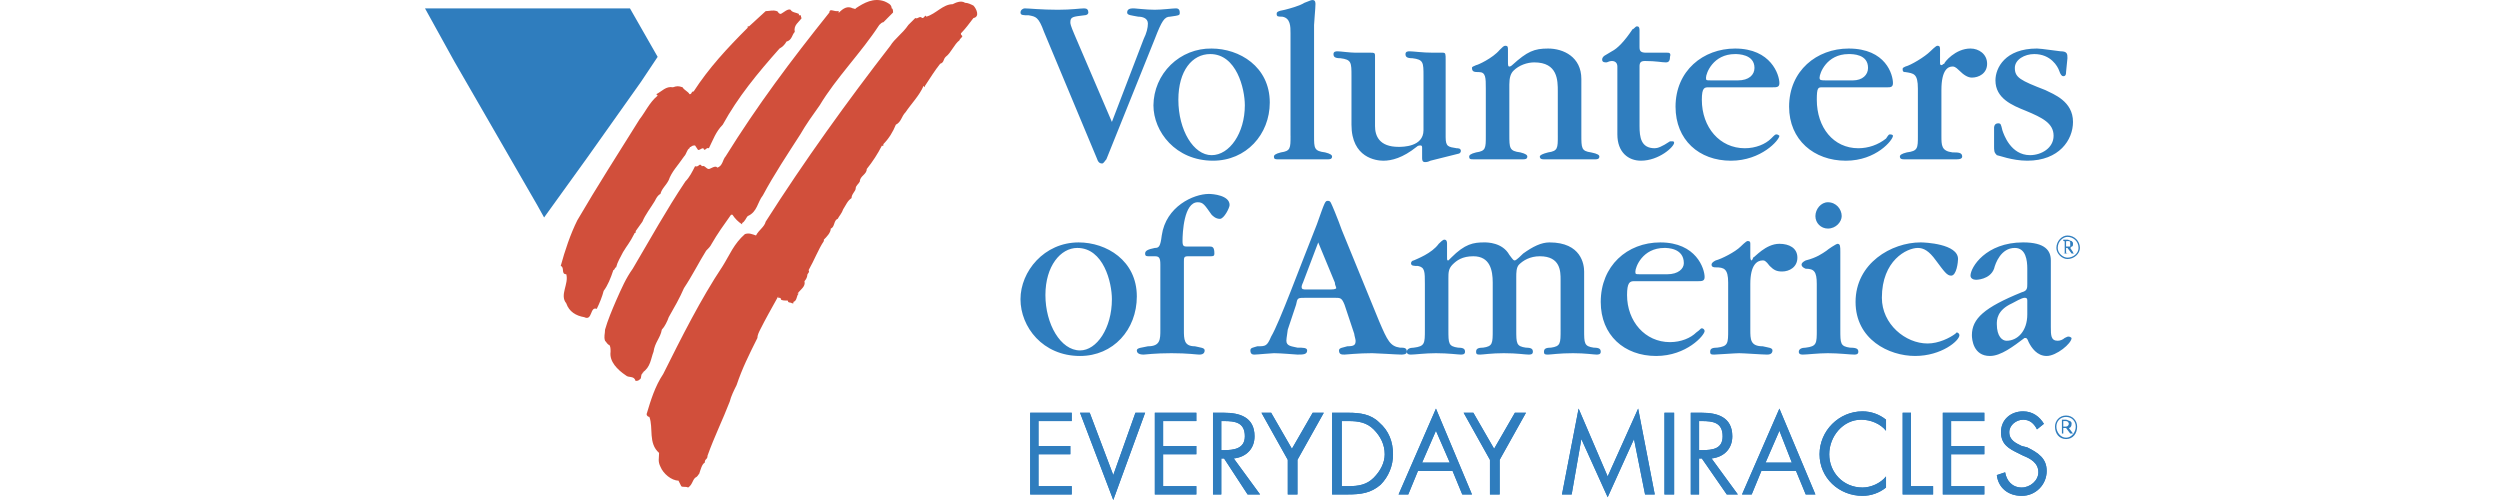 <svg width="200" height="40" viewBox="0 0 200 40" fill="none" xmlns="http://www.w3.org/2000/svg">
<path fill-rule="evenodd" clip-rule="evenodd" d="M92.386 3.107C92.94 1.667 93.161 1.334 93.605 1.334C94.38 1.224 94.38 1.224 94.38 1.002C94.38 0.67 94.159 0.67 94.048 0.67C93.826 0.67 92.94 0.78 92.386 0.78C91.722 0.78 90.835 0.67 90.724 0.67C90.503 0.67 90.171 0.67 90.171 1.002C90.171 1.223 90.503 1.223 91.056 1.334C91.389 1.334 91.832 1.445 91.832 1.889C91.832 2.221 91.722 2.664 91.499 3.107L88.952 9.755L85.96 2.774C85.628 1.999 85.628 1.889 85.628 1.778C85.628 1.334 85.85 1.334 86.736 1.224C86.958 1.224 87.068 1.113 87.068 1.003C87.068 0.781 86.958 0.67 86.736 0.67C86.404 0.67 85.739 0.781 84.632 0.781C83.302 0.781 82.305 0.67 81.972 0.67C81.862 0.67 81.64 0.781 81.64 1.003C81.64 1.224 81.862 1.224 82.305 1.224C82.859 1.334 83.08 1.334 83.523 2.554L87.734 12.635C87.844 12.967 87.955 13.078 88.177 13.078C88.287 13.078 88.398 12.857 88.509 12.746L92.386 3.107ZM101.582 8.204C101.582 5.323 99.144 3.883 96.928 3.883C96.324 3.873 95.724 3.983 95.162 4.207C94.601 4.431 94.089 4.763 93.657 5.185C93.224 5.608 92.879 6.111 92.642 6.667C92.405 7.223 92.281 7.821 92.275 8.425C92.275 10.53 94.048 12.856 97.039 12.856C99.698 12.857 101.582 10.751 101.582 8.204ZM94.269 7.981C94.269 5.655 95.377 4.325 96.818 4.325C98.922 4.325 99.587 7.095 99.587 8.425C99.587 10.64 98.368 12.413 96.928 12.413C95.487 12.413 94.269 10.419 94.269 7.981ZM103.243 10.863C103.243 11.859 103.243 12.082 102.468 12.192C102.025 12.303 101.915 12.414 101.915 12.524C101.915 12.746 102.025 12.746 102.247 12.746H106.233C106.345 12.746 106.566 12.746 106.566 12.524C106.566 12.414 106.456 12.303 106.013 12.192C105.125 12.082 105.125 11.86 105.125 10.863V1.999C105.125 1.778 105.237 0.669 105.237 0.337C105.237 0.226 105.237 0.005 105.015 0.005C104.905 0.005 104.905 0.005 104.349 0.226C104.017 0.447 103.241 0.669 102.798 0.78C102.133 0.89 102.133 1.001 102.133 1.112C102.133 1.333 102.245 1.333 102.578 1.333C103.241 1.444 103.241 2.109 103.241 2.663V10.863H103.243ZM113.879 10.419C113.879 11.749 112.218 11.749 111.886 11.749C110.334 11.749 110.002 10.863 110.002 10.087V4.88V4.437C110.002 4.216 109.891 4.216 109.67 4.216H108.45C108.007 4.216 107.232 4.105 107.012 4.105C106.9 4.105 106.679 4.105 106.679 4.326C106.679 4.548 106.789 4.658 107.232 4.658C108.118 4.769 108.118 4.991 108.118 6.099V9.976C108.118 12.635 110.113 12.857 110.667 12.857C111.332 12.857 112.219 12.635 113.327 11.749C113.437 11.638 113.547 11.638 113.659 11.638C113.769 11.638 113.769 11.749 113.769 11.859V12.635C113.769 12.746 113.769 12.967 113.99 12.967C114.101 12.967 114.212 12.967 114.434 12.857L116.649 12.303C116.759 12.303 116.87 12.192 116.87 12.082C116.87 11.86 116.649 11.86 116.538 11.86C115.873 11.749 115.652 11.749 115.652 10.974V4.769C115.652 4.326 115.652 4.216 115.43 4.216H114.655C113.769 4.216 113.104 4.105 112.771 4.105C112.661 4.105 112.439 4.105 112.439 4.326C112.439 4.548 112.549 4.658 112.994 4.658C113.88 4.769 113.88 4.991 113.88 6.099L113.879 10.419ZM124.625 10.863C124.625 11.859 124.625 12.082 123.85 12.192C123.407 12.303 123.185 12.414 123.185 12.524C123.185 12.746 123.407 12.746 123.517 12.746H127.616C127.728 12.746 127.948 12.746 127.948 12.524C127.948 12.414 127.838 12.303 127.283 12.192C126.508 12.082 126.508 11.86 126.508 10.752V6.32C126.508 4.548 125.068 3.883 123.85 3.883C122.741 3.883 122.187 4.105 120.969 5.213C120.969 5.213 120.859 5.324 120.748 5.324C120.637 5.324 120.637 5.213 120.637 4.881V3.993C120.637 3.772 120.637 3.661 120.416 3.661C120.305 3.661 120.194 3.772 119.973 3.993C119.419 4.658 118.2 5.212 118.088 5.212C117.868 5.323 117.758 5.323 117.758 5.434C117.758 5.766 117.978 5.766 118.31 5.766C118.865 5.766 118.865 6.209 118.865 7.095V10.862C118.865 11.859 118.865 12.081 118.088 12.192C117.645 12.302 117.535 12.413 117.535 12.524C117.535 12.745 117.645 12.745 117.868 12.745H121.856C121.966 12.745 122.186 12.745 122.186 12.524C122.186 12.413 122.076 12.302 121.633 12.192C120.747 12.081 120.747 11.859 120.747 10.751V6.763C120.747 6.21 120.857 5.877 121.08 5.655C121.523 5.212 122.186 4.991 122.741 4.991C124.624 4.991 124.624 6.431 124.624 7.317V10.863H124.625ZM131.162 5.323C131.162 4.991 131.272 4.88 131.605 4.88C132.491 4.88 132.935 4.991 133.266 4.991C133.488 4.991 133.598 4.88 133.598 4.548C133.71 4.216 133.488 4.216 133.377 4.216H131.715C131.272 4.216 131.162 4.105 131.162 3.773V2.443C131.162 2.111 131.052 2.111 130.94 2.111C130.83 2.111 130.719 2.332 130.608 2.332C129.942 3.33 129.389 3.883 128.946 4.105L128.392 4.437C128.392 4.437 128.171 4.548 128.171 4.769C128.171 4.991 128.392 4.991 128.504 4.991C128.614 4.991 128.724 4.88 128.946 4.88C129.167 4.88 129.389 4.991 129.389 5.323V10.751C129.389 12.192 130.275 12.856 131.273 12.856C132.713 12.856 133.931 11.748 133.931 11.416C133.931 11.305 133.821 11.305 133.821 11.305H133.599C132.935 11.748 132.603 11.859 132.381 11.859C131.273 11.859 131.163 10.973 131.163 10.086V5.323H131.162ZM141.799 6.985C142.131 6.985 142.352 6.985 142.352 6.652C142.352 5.987 141.686 3.883 138.807 3.883C136.259 3.883 134.043 5.655 134.043 8.536C134.043 11.195 135.927 12.857 138.475 12.857C140.911 12.857 142.352 11.195 142.352 10.863C142.352 10.863 142.242 10.752 142.131 10.752C142.019 10.752 142.019 10.752 141.686 11.084C141.244 11.527 140.468 11.859 139.582 11.859C137.588 11.859 136.147 10.198 136.147 7.982C136.147 6.985 136.369 6.985 136.701 6.985L141.799 6.985ZM136.923 6.431C136.48 6.431 136.48 6.431 136.48 6.21C136.48 5.877 137.034 4.326 138.807 4.326C139.028 4.326 140.358 4.326 140.358 5.434C140.358 5.988 139.914 6.432 139.028 6.432L136.923 6.431ZM150.993 6.985C151.215 6.985 151.437 6.985 151.437 6.652C151.437 5.987 150.883 3.883 147.891 3.883C145.343 3.883 143.128 5.655 143.128 8.536C143.128 11.195 145.122 12.857 147.669 12.857C150.107 12.857 151.437 11.195 151.437 10.863C151.437 10.863 151.437 10.752 151.215 10.752C151.105 10.752 151.105 10.752 150.883 11.084C150.253 11.585 149.472 11.858 148.667 11.859C146.674 11.859 145.344 10.198 145.344 7.982C145.344 6.985 145.454 6.985 145.787 6.985L150.993 6.985ZM146.118 6.431C145.675 6.431 145.565 6.431 145.565 6.21C145.565 5.877 146.118 4.326 147.891 4.326C148.224 4.326 149.443 4.326 149.443 5.434C149.443 5.988 149 6.432 148.224 6.432L146.118 6.431ZM155.203 3.993C155.203 3.772 155.203 3.661 154.981 3.661C154.871 3.661 154.428 4.104 154.428 4.104C153.985 4.548 152.877 5.212 152.433 5.323C152.212 5.434 152.212 5.434 152.212 5.544C152.212 5.766 152.322 5.766 152.433 5.766C153.098 5.877 153.431 5.877 153.431 7.095V10.862C153.431 11.859 153.431 12.081 152.545 12.192C152.1 12.302 151.99 12.413 151.99 12.524C151.99 12.745 152.212 12.745 152.322 12.745H156.531C156.643 12.745 156.976 12.745 156.976 12.524C156.976 12.192 156.643 12.192 156.2 12.192C155.313 12.081 155.313 11.638 155.313 10.862V7.205C155.313 5.544 155.868 5.322 156.2 5.322C156.31 5.322 156.421 5.322 156.753 5.654C157.086 5.987 157.419 6.208 157.751 6.208C158.304 6.208 158.969 5.876 158.969 5.101C158.969 4.325 158.304 3.882 157.639 3.882C156.42 3.882 155.535 4.99 155.535 5.101C155.423 5.101 155.423 5.211 155.312 5.211C155.202 5.211 155.202 5.101 155.202 4.99L155.203 3.993ZM159.525 11.638C159.525 12.081 159.525 12.192 159.746 12.413C159.856 12.413 160.964 12.856 162.183 12.856C164.732 12.856 165.84 11.194 165.84 9.754C165.84 8.092 164.287 7.538 163.624 7.205C161.63 6.43 161.187 6.208 161.187 5.433C161.187 4.768 161.962 4.325 162.738 4.325C164.068 4.325 164.621 5.322 164.732 5.654C164.842 5.987 164.953 6.097 165.063 6.097C165.285 6.097 165.285 5.876 165.285 5.765L165.395 4.657C165.395 4.325 165.395 4.103 164.842 4.103C164.732 4.103 163.291 3.882 162.959 3.882C160.411 3.882 159.636 5.433 159.636 6.43C159.636 7.871 160.964 8.424 162.072 8.867C163.402 9.421 164.287 9.864 164.287 10.861C164.287 11.858 163.291 12.412 162.404 12.412C160.853 12.412 160.3 10.751 160.189 10.418C160.079 9.975 160.079 9.865 159.856 9.865C159.526 9.865 159.526 10.197 159.526 10.197V11.638H159.525ZM90.946 23.714C90.946 20.834 88.509 19.393 86.293 19.393C83.523 19.393 81.639 21.72 81.639 23.936C81.639 26.15 83.412 28.478 86.403 28.478C89.062 28.478 90.946 26.373 90.946 23.714ZM83.633 23.604C83.633 21.276 84.852 19.835 86.182 19.835C88.287 19.835 88.952 22.606 88.952 23.936C88.952 26.262 87.733 28.034 86.403 28.034C84.852 28.035 83.633 25.93 83.633 23.604ZM94.712 20.944C94.712 20.613 94.712 20.501 95.044 20.501H96.818C97.039 20.501 97.15 20.501 97.15 20.28C97.15 19.835 97.039 19.725 96.818 19.725H95.044C94.712 19.725 94.602 19.725 94.602 19.282C94.602 18.618 94.712 16.18 95.82 16.18C96.263 16.18 96.374 16.401 96.928 17.177C97.039 17.288 97.261 17.509 97.593 17.509C97.925 17.509 98.368 16.622 98.368 16.401C98.368 15.626 97.038 15.515 96.706 15.515C95.487 15.515 93.271 16.512 92.94 18.839C92.829 19.725 92.718 19.835 92.386 19.835C91.832 19.947 91.61 20.058 91.61 20.28C91.61 20.501 91.721 20.501 91.942 20.501H92.385C92.718 20.501 92.828 20.612 92.828 21.166V26.373C92.828 27.148 92.828 27.703 91.831 27.703C91.388 27.813 90.945 27.813 90.945 28.035C90.945 28.367 91.388 28.367 91.499 28.367C91.609 28.367 92.385 28.256 93.715 28.256C95.044 28.256 95.708 28.367 95.93 28.367C96.041 28.367 96.373 28.367 96.373 28.035C96.373 27.813 96.041 27.813 95.598 27.703C94.712 27.703 94.712 27.148 94.712 26.373L94.712 20.944ZM106.789 23.824C107.232 23.824 107.342 23.824 107.564 24.379L108.339 26.705C108.339 26.815 108.449 27.148 108.449 27.259C108.449 27.59 108.339 27.702 107.785 27.702C107.453 27.812 107.12 27.812 107.12 28.034C107.12 28.367 107.341 28.367 107.563 28.367C107.673 28.367 108.671 28.255 109.778 28.255C110.111 28.255 111.772 28.367 112.105 28.367C112.216 28.367 112.548 28.367 112.548 28.144C112.548 27.812 112.327 27.812 111.995 27.812C111.22 27.702 110.997 27.259 110.334 25.707L107.341 18.395C107.231 18.063 107.01 17.509 106.788 16.955C106.456 16.18 106.456 16.069 106.233 16.069C106.013 16.069 106.013 16.069 105.348 17.952C104.017 21.276 102.356 25.819 101.691 26.927C101.359 27.702 101.248 27.702 100.584 27.702C100.251 27.812 100.03 27.812 100.03 28.034C100.03 28.367 100.251 28.367 100.362 28.367C100.584 28.367 101.692 28.255 101.914 28.255C102.467 28.255 103.687 28.367 103.797 28.367C104.24 28.367 104.572 28.367 104.572 28.034C104.572 27.812 104.24 27.812 103.797 27.812C103.354 27.702 102.91 27.702 102.91 27.259C102.91 27.037 103.021 26.483 103.021 26.372L103.686 24.379C103.796 23.824 103.796 23.824 104.462 23.824H106.789ZM104.573 23.159C104.241 23.159 104.13 23.159 104.13 22.938C104.13 22.827 104.24 22.606 104.24 22.606L105.458 19.393L106.789 22.606C106.789 22.827 106.899 22.938 106.899 23.049C106.899 23.049 106.899 23.159 106.456 23.159H104.573ZM124.848 26.373C124.848 27.481 124.848 27.703 124.073 27.813C123.628 27.813 123.518 27.923 123.518 28.145C123.518 28.367 123.628 28.367 123.85 28.367C124.073 28.367 124.736 28.256 125.844 28.256C126.841 28.256 127.506 28.367 127.728 28.367C127.838 28.367 128.059 28.367 128.059 28.145C128.059 27.923 127.949 27.813 127.506 27.813C126.731 27.703 126.731 27.481 126.731 26.373V21.72C126.731 21.166 126.509 19.393 123.96 19.393C123.297 19.393 122.631 19.725 121.856 20.28C121.745 20.39 121.302 20.833 121.191 20.833C121.08 20.833 121.081 20.833 120.748 20.39C120.194 19.392 118.975 19.392 118.753 19.392C117.868 19.392 117.202 19.503 116.095 20.612L115.873 20.833C115.763 20.833 115.763 20.833 115.763 20.501V19.504C115.763 19.393 115.763 19.172 115.542 19.172C115.431 19.172 115.21 19.393 115.098 19.504C114.545 20.28 113.326 20.723 113.104 20.833C112.994 20.833 112.882 20.943 112.882 21.055C112.882 21.276 113.104 21.276 113.437 21.276C113.99 21.387 113.99 21.72 113.99 22.716V26.373C113.99 27.481 113.99 27.703 113.104 27.813C112.771 27.813 112.549 27.923 112.549 28.145C112.549 28.367 112.771 28.367 112.881 28.367C113.214 28.367 113.989 28.256 114.876 28.256C115.872 28.256 116.649 28.367 116.869 28.367C116.979 28.367 117.202 28.367 117.202 28.145C117.202 27.923 117.092 27.813 116.649 27.813C115.872 27.703 115.872 27.481 115.872 26.373V22.274C115.872 21.831 115.872 21.499 116.204 21.166C116.536 20.833 116.979 20.501 117.867 20.501C119.196 20.501 119.418 21.609 119.418 22.606V26.373C119.418 27.481 119.418 27.703 118.643 27.813C118.2 27.813 118.088 27.923 118.088 28.145C118.088 28.367 118.2 28.367 118.42 28.367C118.643 28.367 119.308 28.256 120.304 28.256C121.412 28.256 121.966 28.367 122.299 28.367C122.408 28.367 122.631 28.367 122.631 28.145C122.631 27.923 122.519 27.813 122.076 27.813C121.301 27.703 121.301 27.481 121.301 26.373V22.163C121.301 21.831 121.301 21.388 121.523 21.166C121.856 20.834 122.409 20.501 123.184 20.501C124.847 20.501 124.847 21.72 124.847 22.384V26.373H124.848ZM135.814 22.495C136.147 22.495 136.369 22.495 136.369 22.163C136.369 21.498 135.704 19.393 132.823 19.393C130.165 19.393 128.059 21.276 128.059 24.157C128.059 26.816 129.942 28.478 132.491 28.478C134.929 28.478 136.369 26.816 136.369 26.483C136.369 26.373 136.259 26.263 136.147 26.263C136.037 26.263 136.037 26.373 135.704 26.595C135.261 27.038 134.486 27.37 133.598 27.37C131.605 27.37 130.164 25.707 130.164 23.604C130.164 22.606 130.386 22.495 130.718 22.495H135.814ZM131.273 21.941C130.83 21.941 130.83 21.941 130.83 21.72C130.83 21.388 131.383 19.835 133.156 19.835C133.378 19.835 134.707 19.835 134.707 21.055C134.707 21.498 134.264 21.941 133.378 21.941H131.273ZM140.025 19.504C140.025 19.393 140.025 19.282 139.803 19.282C139.693 19.282 139.25 19.725 139.25 19.725C138.807 20.168 137.698 20.723 137.255 20.834C137.035 20.944 136.923 21.056 136.923 21.166C136.923 21.388 137.146 21.388 137.255 21.388C137.921 21.388 138.253 21.498 138.253 22.606V26.373C138.253 27.481 138.253 27.703 137.367 27.813C136.923 27.813 136.813 27.923 136.813 28.145C136.813 28.367 136.923 28.367 137.145 28.367C137.367 28.367 138.807 28.256 139.138 28.256C139.47 28.256 141.021 28.367 141.353 28.367C141.465 28.367 141.798 28.367 141.798 28.035C141.798 27.813 141.466 27.813 141.021 27.703C140.025 27.703 140.025 27.148 140.025 26.373V22.716C140.025 21.165 140.578 20.833 141.021 20.833C141.133 20.833 141.244 20.833 141.576 21.276C141.908 21.608 142.13 21.72 142.573 21.72C143.126 21.72 143.791 21.388 143.791 20.612C143.791 19.835 143.126 19.504 142.351 19.504C141.243 19.504 140.358 20.612 140.245 20.612C140.245 20.722 140.135 20.833 140.135 20.833C140.025 20.833 140.025 20.612 140.025 20.501V19.504ZM145.343 26.373C145.343 27.481 145.343 27.703 144.457 27.813C144.125 27.813 143.903 27.923 143.903 28.145C143.903 28.367 144.125 28.367 144.235 28.367C144.567 28.367 145.453 28.256 146.23 28.256C147.116 28.256 148.001 28.367 148.334 28.367C148.445 28.367 148.666 28.367 148.666 28.145C148.666 27.923 148.556 27.813 148.001 27.813C147.226 27.703 147.226 27.481 147.226 26.373V20.168C147.226 19.725 147.226 19.505 147.005 19.505C146.893 19.505 146.23 19.948 146.117 20.058C145.785 20.281 145.342 20.613 144.456 20.834C144.234 20.944 144.124 21.056 144.124 21.166C144.124 21.388 144.456 21.498 144.456 21.498C145.122 21.498 145.342 21.72 145.342 22.716V26.373H145.343ZM147.336 17.288C147.336 16.734 146.893 16.18 146.23 16.18C145.675 16.18 145.232 16.734 145.232 17.288C145.232 17.841 145.675 18.285 146.23 18.285C146.893 18.285 147.336 17.731 147.336 17.288ZM150.55 23.824C150.55 20.833 152.545 19.835 153.431 19.835C153.874 19.835 154.316 20.058 154.871 20.833C155.536 21.72 155.757 22.052 156.089 22.052C156.532 22.052 156.643 20.943 156.643 20.722C156.643 19.503 153.985 19.392 153.652 19.392C151.324 19.392 148.445 21.055 148.445 24.156C148.445 27.148 151.104 28.477 153.208 28.477C155.313 28.477 156.753 27.259 156.753 26.815C156.753 26.705 156.643 26.594 156.531 26.594L156.421 26.704C155.978 27.036 155.091 27.479 154.206 27.479C152.433 27.481 150.55 25.93 150.55 23.824ZM162.183 22.716C162.183 23.048 162.183 23.27 161.739 23.381C158.747 24.599 157.752 25.487 157.752 26.816C157.752 27.148 157.862 28.478 159.192 28.478C160.078 28.478 161.075 27.703 161.961 27.038H162.071C162.071 27.038 162.183 27.038 162.293 27.37C162.515 27.813 162.958 28.478 163.734 28.478C164.509 28.478 165.727 27.481 165.727 27.038C165.727 27.038 165.617 26.928 165.506 26.928C165.395 26.928 165.395 26.928 165.174 27.038C165.022 27.176 164.825 27.255 164.619 27.26C164.067 27.26 164.067 26.816 164.067 26.15V20.833C164.067 20.058 163.624 19.392 161.851 19.392C158.86 19.392 157.64 21.387 157.64 22.052C157.64 22.273 157.862 22.383 158.085 22.383C158.085 22.383 159.193 22.383 159.525 21.497C159.635 21.054 160.078 19.835 161.186 19.835C162.072 19.835 162.183 20.832 162.183 21.497V22.716ZM162.183 25.154C162.183 26.483 161.408 27.26 160.521 27.26C160.189 27.26 159.746 26.928 159.746 25.93C159.746 25.598 159.746 24.822 160.964 24.267C161.186 24.157 161.739 23.824 161.961 23.824C162.071 23.824 162.183 23.824 162.183 24.046V25.154ZM165.395 18.839C165.95 18.839 166.393 19.282 166.393 19.835C166.393 20.28 165.95 20.723 165.395 20.723C164.952 20.723 164.51 20.28 164.51 19.835C164.51 19.282 164.952 18.839 165.395 18.839ZM165.395 18.95C165.063 18.95 164.62 19.282 164.62 19.835C164.62 20.28 165.063 20.612 165.395 20.612C165.84 20.612 166.283 20.28 166.283 19.835C166.282 19.282 165.84 18.95 165.395 18.95ZM165.84 20.168C165.84 20.28 165.95 20.28 165.95 20.28H165.728L165.395 19.835H165.285V20.058C165.285 20.28 165.285 20.28 165.508 20.28H165.063C165.175 20.28 165.175 20.28 165.175 20.168V19.393C165.175 19.282 165.175 19.282 165.063 19.282V19.172H165.395C165.507 19.172 165.618 19.282 165.728 19.282C165.839 19.393 165.839 19.393 165.839 19.504C165.839 19.614 165.839 19.725 165.728 19.725L165.618 19.835L165.84 20.168ZM165.285 19.725H165.617V19.394C165.617 19.283 165.507 19.283 165.395 19.283C165.285 19.283 165.285 19.283 165.285 19.394V19.725ZM165.062 33.685H165.285C165.395 33.685 165.507 33.795 165.507 33.906C165.503 33.963 165.478 34.018 165.437 34.059C165.397 34.099 165.342 34.124 165.285 34.128H165.062V33.685ZM164.952 34.682H165.062V34.238H165.285L165.617 34.682H165.839L165.507 34.238C165.617 34.238 165.728 34.128 165.728 33.906C165.728 33.796 165.728 33.796 165.618 33.685C165.508 33.685 165.395 33.575 165.285 33.575H164.953V34.682H164.952ZM165.285 33.242C164.732 33.242 164.399 33.685 164.399 34.128C164.399 34.682 164.731 35.125 165.285 35.125C165.839 35.125 166.171 34.682 166.171 34.128C166.171 33.685 165.84 33.242 165.285 33.242ZM165.285 33.353C165.728 33.353 166.06 33.685 166.06 34.128C166.06 34.571 165.728 35.015 165.285 35.015C164.842 35.015 164.51 34.571 164.51 34.128C164.51 33.685 164.842 33.353 165.285 33.353ZM82.415 33.02H85.739V33.685H83.08V35.678H85.628V36.343H83.08V38.892H85.739V39.557H82.415V33.02ZM89.062 38.006L90.835 33.02H91.61L89.062 40L86.403 33.02H87.178L89.062 38.006ZM92.386 33.02H95.709V33.685H93.05V35.678H95.709V36.343H93.05V38.892H95.709V39.557H92.386V33.02ZM97.704 39.557H97.039V33.02H97.925C99.144 33.02 100.363 33.352 100.363 34.903C100.363 35.901 99.698 36.566 98.701 36.676L100.807 39.557H99.809L97.926 36.676H97.704L97.704 39.557ZM97.704 36.011H97.925C98.701 36.011 99.587 35.901 99.587 34.903C99.587 33.795 98.812 33.685 97.925 33.685H97.704V36.011ZM100.917 33.02H101.692L103.354 35.901L105.015 33.02H105.903L103.797 36.786V39.557H103.022V36.786L100.917 33.02ZM106.566 33.02H107.897C108.783 33.02 109.67 33.13 110.334 33.795C111.11 34.46 111.441 35.346 111.441 36.343C111.444 36.795 111.357 37.243 111.186 37.661C111.015 38.08 110.763 38.46 110.445 38.781C109.67 39.446 108.894 39.556 107.787 39.556H106.567L106.566 33.02ZM107.897 38.892C108.672 38.892 109.337 38.782 109.89 38.227C110.444 37.674 110.777 37.009 110.777 36.343C110.777 35.568 110.445 34.903 109.89 34.35C109.337 33.796 108.672 33.685 107.897 33.685H107.342V38.892H107.897ZM113.436 37.674L112.661 39.557H111.886L114.877 32.688L117.758 39.557H116.981L116.206 37.674H113.436ZM114.876 34.46L113.768 37.009H115.984L114.876 34.46ZM117.092 33.02H117.868L119.529 35.901L121.191 33.02H122.077L119.973 36.786V39.557H119.196V36.786L117.092 33.02ZM126.288 32.688L128.614 38.117L131.052 32.688L132.381 39.557H131.605L130.719 35.125L128.614 39.778L126.509 35.125L125.733 39.557H124.958L126.288 32.688ZM133.156 39.557V33.02H133.931V39.557H133.156ZM135.927 39.557H135.261V33.02H136.147C137.367 33.02 138.585 33.352 138.585 34.903C138.585 35.901 137.92 36.566 136.923 36.676L139.028 39.557H138.142L136.147 36.676H135.927V39.557ZM135.927 36.011H136.147C137.035 36.011 137.81 35.901 137.81 34.903C137.81 33.795 137.035 33.685 136.147 33.685H135.927V36.011ZM140.911 37.674L140.136 39.557H139.361L142.352 32.688L145.233 39.557H144.458L143.683 37.674H140.911ZM142.352 34.46L141.244 37.009H143.349L142.352 34.46ZM150.882 34.46C150.439 33.906 149.664 33.574 148.889 33.574C147.449 33.574 146.34 34.903 146.34 36.343C146.34 37.784 147.449 39.002 148.999 39.002C149.664 39.002 150.439 38.67 150.882 38.116V39.002C150.349 39.432 149.684 39.667 148.999 39.667C147.116 39.667 145.564 38.227 145.564 36.343C145.564 34.46 147.116 32.909 148.999 32.909C149.684 32.909 150.349 33.144 150.882 33.574V34.46ZM152.878 38.892H154.649V39.557H152.212V33.02H152.878V38.892ZM155.424 33.02H158.748V33.685H156.089V35.678H158.748V36.343H156.089V38.892H158.748V39.557H155.424V33.02ZM162.958 34.35C162.736 33.906 162.404 33.575 161.85 33.575C161.296 33.575 160.742 34.018 160.742 34.571C160.742 35.236 161.295 35.458 161.738 35.679L162.183 35.791C163.068 36.233 163.734 36.676 163.734 37.674C163.735 37.936 163.684 38.196 163.584 38.438C163.484 38.681 163.337 38.901 163.151 39.086C162.966 39.271 162.746 39.418 162.503 39.518C162.261 39.617 162.001 39.668 161.739 39.667C160.632 39.667 159.856 39.002 159.746 38.006L160.411 37.784C160.521 38.449 160.964 39.002 161.74 39.002C162.405 39.002 163.07 38.449 163.07 37.784C163.07 37.009 162.405 36.676 161.852 36.453L161.409 36.233C160.744 35.901 160.079 35.568 160.079 34.57C160.079 33.574 160.854 32.909 161.852 32.909C162.627 32.909 163.181 33.352 163.513 33.905L162.958 34.35Z" fill="#2F7DBE"></path>
<path fill-rule="evenodd" clip-rule="evenodd" d="M82.415 33.02H85.739V33.685H83.08V35.678H85.628V36.343H83.08V38.892H85.739V39.557H82.415V33.02ZM89.062 38.006L90.835 33.02H91.61L89.062 40L86.403 33.02H87.178L89.062 38.006ZM92.386 33.02H95.709V33.685H93.05V35.678H95.709V36.343H93.05V38.892H95.709V39.557H92.386V33.02ZM97.704 39.557H97.039V33.02H97.925C99.144 33.02 100.363 33.352 100.363 34.903C100.363 35.901 99.698 36.566 98.701 36.676L100.807 39.557H99.809L97.926 36.676H97.704L97.704 39.557ZM97.704 36.011H97.925C98.701 36.011 99.587 35.901 99.587 34.903C99.587 33.795 98.812 33.685 97.925 33.685H97.704V36.011ZM100.917 33.02H101.692L103.354 35.901L105.015 33.02H105.903L103.797 36.786V39.557H103.022V36.786L100.917 33.02ZM106.566 33.02H107.897C108.783 33.02 109.67 33.13 110.334 33.795C111.11 34.46 111.441 35.346 111.441 36.343C111.444 36.795 111.357 37.243 111.186 37.661C111.015 38.08 110.763 38.46 110.445 38.781C109.67 39.446 108.894 39.556 107.787 39.556H106.567L106.566 33.02ZM107.897 38.892C108.672 38.892 109.337 38.782 109.89 38.227C110.444 37.674 110.777 37.009 110.777 36.343C110.777 35.568 110.445 34.903 109.89 34.35C109.337 33.796 108.672 33.685 107.897 33.685H107.342V38.892H107.897ZM113.436 37.674L112.661 39.557H111.886L114.877 32.688L117.758 39.557H116.981L116.206 37.674H113.436ZM114.876 34.46L113.768 37.009H115.984L114.876 34.46ZM117.092 33.02H117.868L119.529 35.901L121.191 33.02H122.077L119.973 36.786V39.557H119.196V36.786L117.092 33.02ZM126.288 32.688L128.614 38.117L131.052 32.688L132.381 39.557H131.605L130.719 35.125L128.614 39.778L126.509 35.125L125.733 39.557H124.958L126.288 32.688ZM133.156 39.557V33.02H133.931V39.557H133.156ZM135.927 39.557H135.261V33.02H136.147C137.367 33.02 138.585 33.352 138.585 34.903C138.585 35.901 137.92 36.566 136.923 36.676L139.028 39.557H138.142L136.147 36.676H135.927V39.557ZM135.927 36.011H136.147C137.035 36.011 137.81 35.901 137.81 34.903C137.81 33.795 137.035 33.685 136.147 33.685H135.927V36.011ZM140.911 37.674L140.136 39.557H139.361L142.352 32.688L145.233 39.557H144.458L143.683 37.674H140.911ZM142.352 34.46L141.244 37.009H143.349L142.352 34.46ZM150.882 34.46C150.439 33.906 149.664 33.574 148.889 33.574C147.449 33.574 146.34 34.903 146.34 36.343C146.34 37.784 147.449 39.002 148.999 39.002C149.664 39.002 150.439 38.67 150.882 38.116V39.002C150.349 39.432 149.684 39.667 148.999 39.667C147.116 39.667 145.564 38.227 145.564 36.343C145.564 34.46 147.116 32.909 148.999 32.909C149.684 32.909 150.349 33.144 150.882 33.574V34.46ZM152.878 38.892H154.649V39.557H152.212V33.02H152.878V38.892ZM155.424 33.02H158.748V33.685H156.089V35.678H158.748V36.343H156.089V38.892H158.748V39.557H155.424V33.02ZM162.958 34.35C162.736 33.906 162.404 33.575 161.85 33.575C161.296 33.575 160.742 34.018 160.742 34.571C160.742 35.236 161.295 35.458 161.738 35.679L162.183 35.791C163.068 36.233 163.734 36.676 163.734 37.674C163.735 37.936 163.684 38.196 163.584 38.438C163.484 38.681 163.337 38.901 163.151 39.086C162.966 39.271 162.746 39.418 162.503 39.518C162.261 39.617 162.001 39.668 161.739 39.667C160.632 39.667 159.856 39.002 159.746 38.006L160.411 37.784C160.521 38.449 160.964 39.002 161.74 39.002C162.405 39.002 163.07 38.449 163.07 37.784C163.07 37.009 162.405 36.676 161.852 36.453L161.409 36.233C160.744 35.901 160.079 35.568 160.079 34.57C160.079 33.574 160.854 32.909 161.852 32.909C162.627 32.909 163.181 33.352 163.513 33.905L162.958 34.35Z" fill="#2F7DBE"></path>
<path fill-rule="evenodd" clip-rule="evenodd" d="M77.873 1.446C77.541 1.889 77.208 2.331 76.875 2.664C76.875 2.774 76.875 2.774 76.986 2.885C76.986 2.996 76.765 3.107 76.765 3.217C76.321 3.55 76.1 4.215 75.656 4.547C75.435 4.768 75.546 4.99 75.214 5.101C74.771 5.654 74.438 6.208 73.995 6.873V6.984L73.884 6.873C73.552 7.649 72.887 8.314 72.444 8.979C72.112 9.31 72.112 9.754 71.668 9.975C71.447 10.529 71.115 11.083 70.671 11.526C70.671 11.637 70.671 11.748 70.56 11.637C70.22 12.305 69.811 12.936 69.341 13.52C69.341 13.963 68.788 14.074 68.788 14.518C68.677 14.739 68.456 14.85 68.456 15.072C68.456 15.293 68.123 15.514 68.123 15.847C67.791 16.069 67.68 16.401 67.459 16.733C67.348 17.066 67.127 17.287 67.016 17.509C66.684 17.619 66.795 18.174 66.462 18.284C66.462 18.616 66.13 18.949 65.909 19.171V19.282C65.466 19.947 65.134 20.833 64.69 21.608C64.801 21.83 64.579 21.83 64.579 22.052C64.579 22.162 64.468 22.383 64.358 22.495C64.468 22.938 64.025 23.159 63.804 23.491H63.915C63.693 23.603 63.804 24.046 63.472 24.156V24.266H63.361C63.25 24.156 63.029 24.266 63.029 24.046C62.807 24.046 62.475 24.046 62.475 23.936C62.475 23.824 62.364 23.824 62.364 23.824H62.254V23.714C61.7 24.712 61.257 25.488 60.813 26.373C60.703 26.595 60.592 26.816 60.592 27.038C59.927 28.368 59.373 29.474 58.929 30.804C58.708 31.247 58.486 31.692 58.376 32.135C57.822 33.575 57.157 34.904 56.603 36.454C56.603 36.786 56.382 36.676 56.382 37.009C56.16 37.119 56.049 37.562 55.939 37.895C55.828 38.006 55.828 38.117 55.606 38.227C55.385 38.449 55.385 38.781 55.052 39.002C54.831 38.892 54.609 39.002 54.498 38.892L54.277 38.449C53.722 38.449 53.058 37.895 52.837 37.341C52.615 36.898 52.726 36.676 52.726 36.233C51.839 35.458 52.283 34.238 51.95 33.352C51.892 33.348 51.838 33.324 51.797 33.283C51.756 33.242 51.732 33.188 51.728 33.13C52.061 32.022 52.393 30.914 53.058 29.918C54.498 27.037 56.049 23.936 57.822 21.275C58.376 20.389 58.708 19.503 59.594 18.727C59.927 18.616 60.148 18.727 60.481 18.838C60.703 18.395 61.145 18.174 61.256 17.73C64.358 12.855 67.793 8.091 71.227 3.66C71.559 3.106 72.225 2.662 72.667 1.997L73.221 1.443C73.443 1.554 73.553 1.222 73.775 1.443C73.996 1.443 73.996 1.111 74.107 1.333C74.883 1.111 75.437 0.336 76.212 0.336C76.433 0.225 76.876 0.004 77.208 0.225C77.43 0.225 77.651 0.336 77.874 0.447C78.094 0.67 78.427 1.334 77.873 1.446ZM70.671 1.778C70.56 1.778 70.45 1.889 70.339 1.999C68.899 4.215 66.905 6.209 65.575 8.425C65.021 9.2 64.468 9.976 64.024 10.751C63.026 12.303 61.919 13.964 61.032 15.626C60.59 16.18 60.59 16.956 59.814 17.288C59.703 17.398 59.592 17.731 59.371 17.841V17.952C59.06 17.752 58.795 17.488 58.595 17.177H58.484C57.93 17.952 57.376 18.728 56.933 19.504C56.822 19.725 56.712 19.835 56.49 20.058C55.936 20.944 55.382 22.052 54.718 23.049C54.385 23.824 53.942 24.6 53.499 25.375C53.388 25.707 53.166 26.15 52.945 26.373C52.834 27.038 52.391 27.37 52.281 28.146C52.059 28.699 52.059 29.364 51.394 29.807H51.505C51.172 29.919 51.394 30.251 51.172 30.361C51.062 30.471 50.951 30.471 50.84 30.471C50.73 30.028 50.287 30.251 50.064 30.028C49.4 29.585 48.735 28.92 48.846 28.145C48.846 27.923 48.846 27.702 48.735 27.591C48.624 27.591 48.513 27.37 48.403 27.26C48.292 26.928 48.403 26.706 48.403 26.373C48.624 25.598 48.956 24.822 49.288 24.046C49.732 23.049 50.064 22.273 50.618 21.498C52.058 19.06 53.277 16.845 54.828 14.518C55.16 14.186 55.381 13.742 55.603 13.299C55.936 13.41 55.936 12.967 56.157 13.299C56.379 13.188 56.489 13.52 56.711 13.52C56.822 13.52 57.264 13.188 57.375 13.41C57.818 13.299 57.818 12.745 58.04 12.524C60.588 8.425 63.247 4.879 66.349 1.002C66.349 0.67 66.681 0.891 66.902 0.891H67.124C67.124 0.891 67.013 1.002 67.124 1.002C67.456 0.67 67.788 0.448 68.232 0.67C68.343 0.67 68.453 0.78 68.453 0.67C69.118 0.227 69.894 -0.216 70.78 0.116C71.001 0.227 71.333 0.337 71.333 0.67C71.444 0.67 71.444 0.891 71.444 1.002L70.671 1.778Z" fill="#D14F3B"></path>
<path fill-rule="evenodd" clip-rule="evenodd" d="M63.58 2.553C63.359 2.774 63.359 3.217 62.916 3.328C62.791 3.564 62.598 3.757 62.362 3.882C60.59 5.876 59.038 7.759 57.82 9.975C57.266 10.529 57.044 11.194 56.712 11.859C56.49 11.748 56.379 12.191 56.269 11.859C56.047 11.859 55.936 12.08 55.826 11.969L55.604 11.637C55.493 11.637 55.383 11.637 55.272 11.748C55.161 11.748 55.161 11.859 55.161 11.859C54.94 11.969 54.94 12.302 54.718 12.524C54.275 13.188 53.721 13.742 53.499 14.407C53.278 14.85 52.946 15.072 52.835 15.515C52.614 15.626 52.503 15.847 52.392 16.069C52.06 16.622 51.617 17.177 51.395 17.731C51.173 18.063 51.062 18.174 50.841 18.506C50.952 18.617 50.73 18.617 50.73 18.727C50.398 19.392 50.177 19.613 49.844 20.167C49.622 20.611 49.401 20.942 49.29 21.387C49.179 21.387 49.179 21.607 49.069 21.607C48.847 22.272 48.626 22.825 48.293 23.27C48.183 23.713 47.961 24.266 47.74 24.71C47.186 24.488 47.407 25.706 46.742 25.374C46.078 25.264 45.523 24.931 45.302 24.266C44.748 23.602 45.523 22.715 45.302 21.939C44.858 21.939 45.191 21.387 44.858 21.274C45.19 20.056 45.634 18.727 46.188 17.618C47.739 14.96 49.511 12.19 51.173 9.531C51.616 8.977 51.948 8.201 52.614 7.648L52.503 7.537C52.946 7.315 53.279 6.872 53.832 6.983C54.165 6.872 54.275 6.872 54.608 6.983C54.718 7.205 55.05 7.315 55.161 7.537C55.383 7.537 55.272 7.315 55.493 7.315C56.712 5.432 58.153 3.881 59.814 2.219V2.109H59.924L61.254 0.89C61.586 0.89 61.808 0.78 62.14 0.89C62.251 0.89 62.251 1.112 62.472 1.112C62.694 1.001 63.026 0.669 63.248 0.78C63.359 1.001 63.691 1.001 63.912 1.112V1.223H64.023C64.134 1.223 64.023 1.333 64.134 1.444C63.913 1.778 63.47 1.999 63.58 2.553Z" fill="#D14F3B"></path>
<path fill-rule="evenodd" clip-rule="evenodd" d="M50.397 0.67L52.612 4.548L51.283 6.541L46.962 12.635L43.528 17.398L42.974 16.402L36.326 4.88L34 0.67H50.397Z" fill="#2F7DBE"></path>
</svg>
